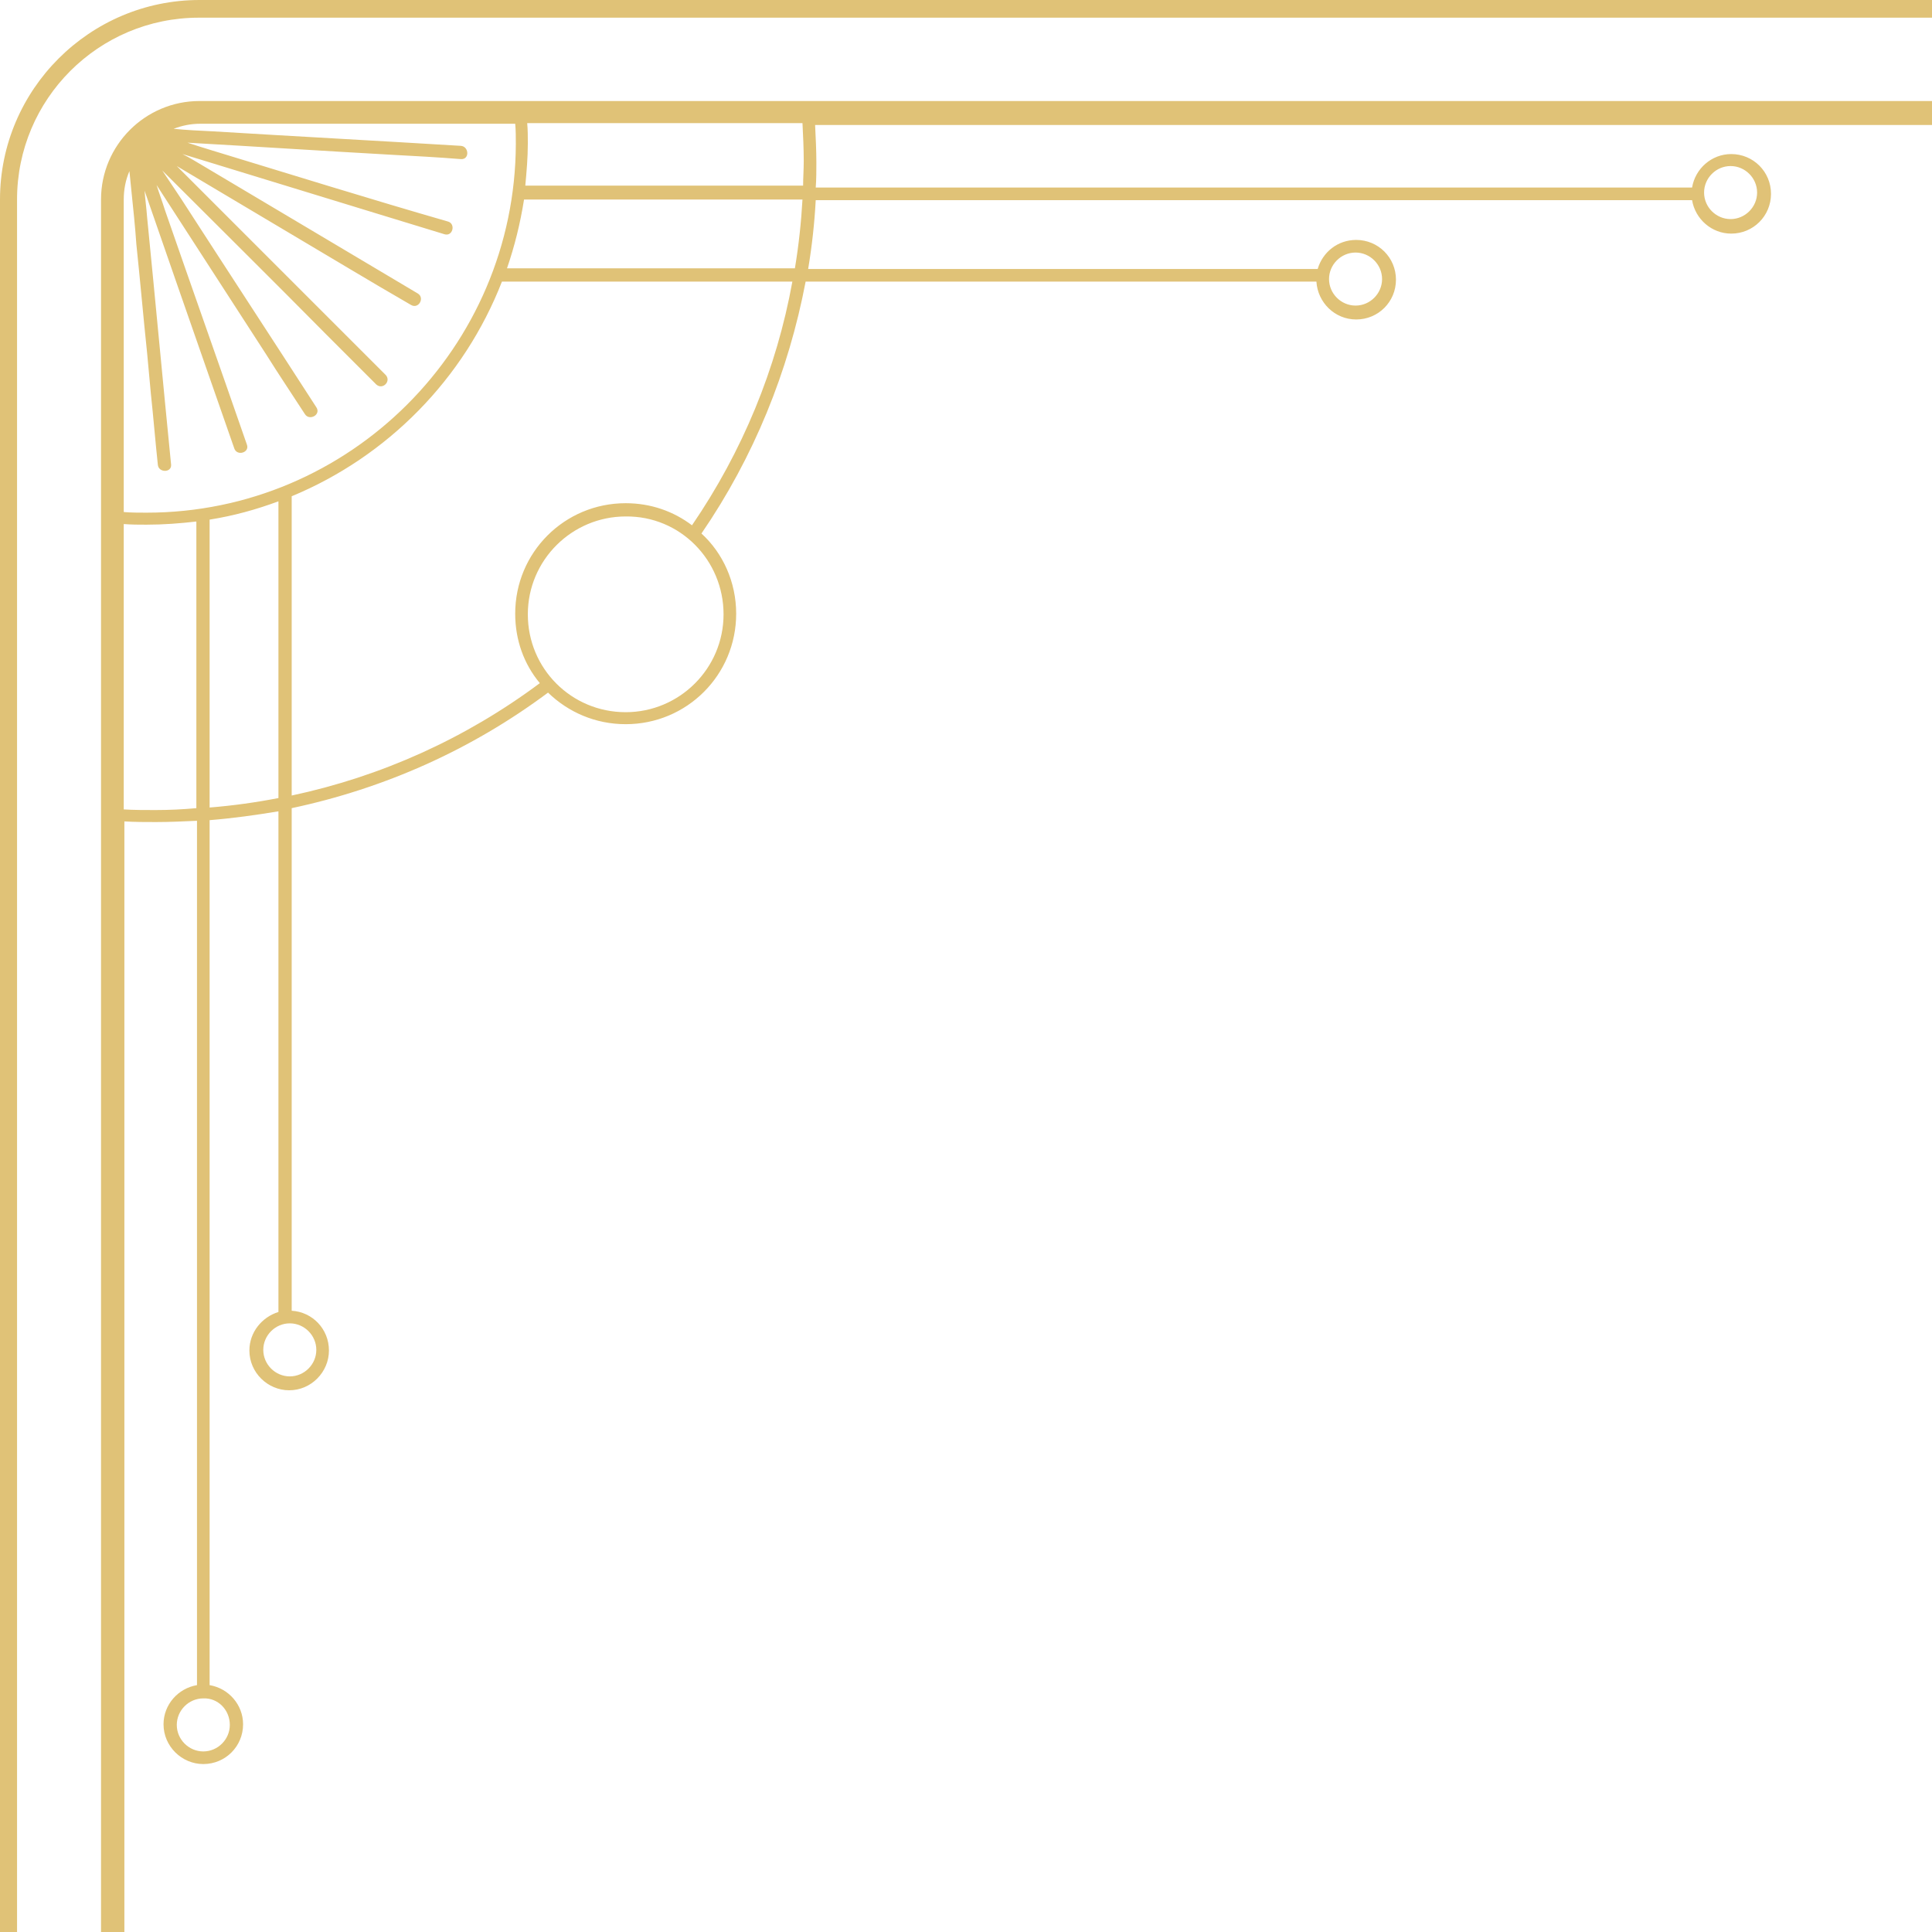 <?xml version="1.0" encoding="UTF-8"?><svg xmlns="http://www.w3.org/2000/svg" xmlns:xlink="http://www.w3.org/1999/xlink" height="306.0" preserveAspectRatio="xMidYMid meet" version="1.0" viewBox="0.0 0.0 306.0 306.0" width="306.0" zoomAndPan="magnify"><g><g id="change1_2"><path d="M31.6,0C14.2,0,0,14.2,0,31.6V306h2.7V31.6c0-15.9,12.9-28.8,28.8-28.8H306V0H31.6z" fill="#E0C277"/></g><g id="change1_1"><path d="M306,16H31.6C23,16,16,23,16,31.6V306h3.7V130.1c1.7,0.1,3.3,0.1,5,0.1c2.2,0,4.3-0.1,6.5-0.2v136.9 c-3,0.5-5.3,3.1-5.3,6.2c0,3.5,2.9,6.3,6.3,6.3c3.5,0,6.3-2.8,6.3-6.3c0-3.1-2.3-5.7-5.3-6.2v-137c3.7-0.3,7.3-0.8,10.9-1.4v79.3 c-2.6,0.8-4.6,3.2-4.6,6.1c0,3.5,2.9,6.3,6.3,6.3c3.5,0,6.3-2.9,6.3-6.3c0-3.4-2.6-6.1-5.9-6.3V128c14.6-3.1,28.4-9.2,40.6-18.3 c3.2,3.1,7.5,5,12.3,5c9.7,0,17.5-7.8,17.5-17.5c0-5-2.1-9.6-5.5-12.7c8.3-12.1,13.8-25.7,16.5-39.9h80.9c0.2,3.3,2.9,6,6.3,6 c3.5,0,6.3-2.8,6.3-6.3c0-3.5-2.8-6.3-6.3-6.3c-2.9,0-5.3,1.9-6.1,4.6h-80.7c0.6-3.6,1-7.2,1.2-10.9h138.8c0.5,3,3.1,5.3,6.2,5.3 c3.5,0,6.3-2.8,6.3-6.3c0-3.5-2.8-6.3-6.3-6.3c-3.1,0-5.7,2.3-6.2,5.3H129.2c0.1-1.3,0.1-2.6,0.1-3.9c0-2-0.1-4-0.2-6H306V16z M24.6,128.3c-1.7,0-3.4,0-5-0.1V83c1.2,0.1,2.4,0.1,3.6,0.1c2.7,0,5.3-0.2,7.9-0.5v45.4C28.9,128.2,26.8,128.3,24.6,128.3z M36.4,273.2c0,2.3-1.9,4.2-4.2,4.2c-2.3,0-4.2-1.9-4.2-4.2c0-2.3,1.9-4.2,4.2-4.2C34.5,268.9,36.4,270.8,36.4,273.2z M23.2,81.2 c-1.2,0-2.4,0-3.6-0.1V31.6c0-1.6,0.3-3.1,0.9-4.5c0.1,1,0.2,2,0.3,3c0.3,2.9,0.6,5.7,0.8,8.6c0.6,5.7,1.1,11.5,1.7,17.2 c0.2,2.2,0.4,4.4,0.6,6.5c0.4,3.7,0.7,7.5,1.1,11.2c0.1,1.3,2.2,1.3,2.1,0c-1.3-13.1-2.5-26.1-3.8-39.2c-0.1-1.4-0.3-2.8-0.4-4.2 c3.5,10.1,7,20.2,10.5,30.2c1.2,3.5,2.5,7.1,3.7,10.6c0.4,1.3,2.5,0.7,2-0.6c-4.3-12.4-8.7-24.8-13-37.2c-0.4-1.3-0.9-2.6-1.3-3.9 c5.8,9,11.6,17.9,17.4,26.9c2,3.2,4.1,6.3,6.1,9.4c0.7,1.1,2.6,0.1,1.8-1.1c-7.1-11-14.3-22-21.4-33c-1-1.5-2-3-3-4.5 c8.7,8.7,17.4,17.3,26,26c2.6,2.6,5.3,5.3,7.9,7.9c1,0.9,2.4-0.5,1.5-1.5c-9.3-9.3-18.5-18.5-27.8-27.8c-1.8-1.8-3.6-3.6-5.3-5.3 c9.1,5.4,18.3,10.9,27.4,16.3c3.2,1.9,6.4,3.8,9.7,5.7c1.2,0.7,2.2-1.1,1.1-1.8c-11.3-6.7-22.5-13.4-33.8-20.1 c-1.2-0.7-2.3-1.4-3.5-2c10.2,3.1,20.5,6.3,30.7,9.4c3.6,1.1,7.2,2.2,10.8,3.3c1.3,0.4,1.8-1.6,0.6-2C58.5,31.5,46,27.6,33.5,23.8 c-1.3-0.4-2.6-0.8-3.8-1.2c10.7,0.6,21.4,1.3,32.1,1.9c3.7,0.2,7.5,0.4,11.2,0.7c1.4,0.1,1.3-2,0-2.1c-13.1-0.8-26.2-1.5-39.3-2.3 c-2.1-0.1-4.2-0.2-6.2-0.4c1.3-0.5,2.7-0.8,4.2-0.8h49.9c0.1,1,0.1,2.1,0.1,3.2C81.6,55,55.4,81.2,23.2,81.2z M33.2,127.9V82.3 c3.8-0.6,7.4-1.6,10.9-2.9v47C40.5,127.1,36.9,127.6,33.2,127.9z M50.1,213.8c0,2.3-1.9,4.2-4.2,4.2c-2.3,0-4.2-1.9-4.2-4.2 c0-2.3,1.9-4.2,4.2-4.2C48.2,209.6,50.1,211.5,50.1,213.8z M114.6,97.3c0,8.6-7,15.5-15.5,15.5c-8.6,0-15.5-6.9-15.5-15.5 c0-8.6,7-15.5,15.5-15.5C107.7,81.7,114.6,88.7,114.6,97.3z M109.6,83.2c-2.9-2.2-6.5-3.5-10.5-3.5c-9.7,0-17.5,7.8-17.5,17.5 c0,4.2,1.4,8,3.9,11C73.7,117,60.3,123,46.2,126V78.8c0-0.1,0-0.1,0-0.2c15.2-6.3,27.3-18.6,33.3-34c0.1,0,0.1,0,0.2,0h45.8 C123,58.4,117.6,71.5,109.6,83.2z M125.9,42.5H80.3c1.2-3.5,2.1-7.1,2.7-10.9h44.1C126.9,35.2,126.5,38.9,125.9,42.5z M127.2,29.4 h-44c0.2-2.2,0.4-4.4,0.4-6.7c0-1.1,0-2.1-0.1-3.2h43.6c0.1,2,0.2,4,0.2,6C127.3,26.9,127.2,28.2,127.2,29.4z M214.7,40 c2.3,0,4.2,1.9,4.2,4.2c0,2.3-1.9,4.2-4.2,4.2c-2.3,0-4.2-1.9-4.2-4.2C210.5,41.9,212.4,40,214.7,40z M274.1,26.3 c2.3,0,4.2,1.9,4.2,4.2c0,2.3-1.9,4.2-4.2,4.2c-2.3,0-4.2-1.9-4.2-4.2C269.9,28.2,271.8,26.3,274.1,26.3z" fill="#E0C277"/></g></g></svg>